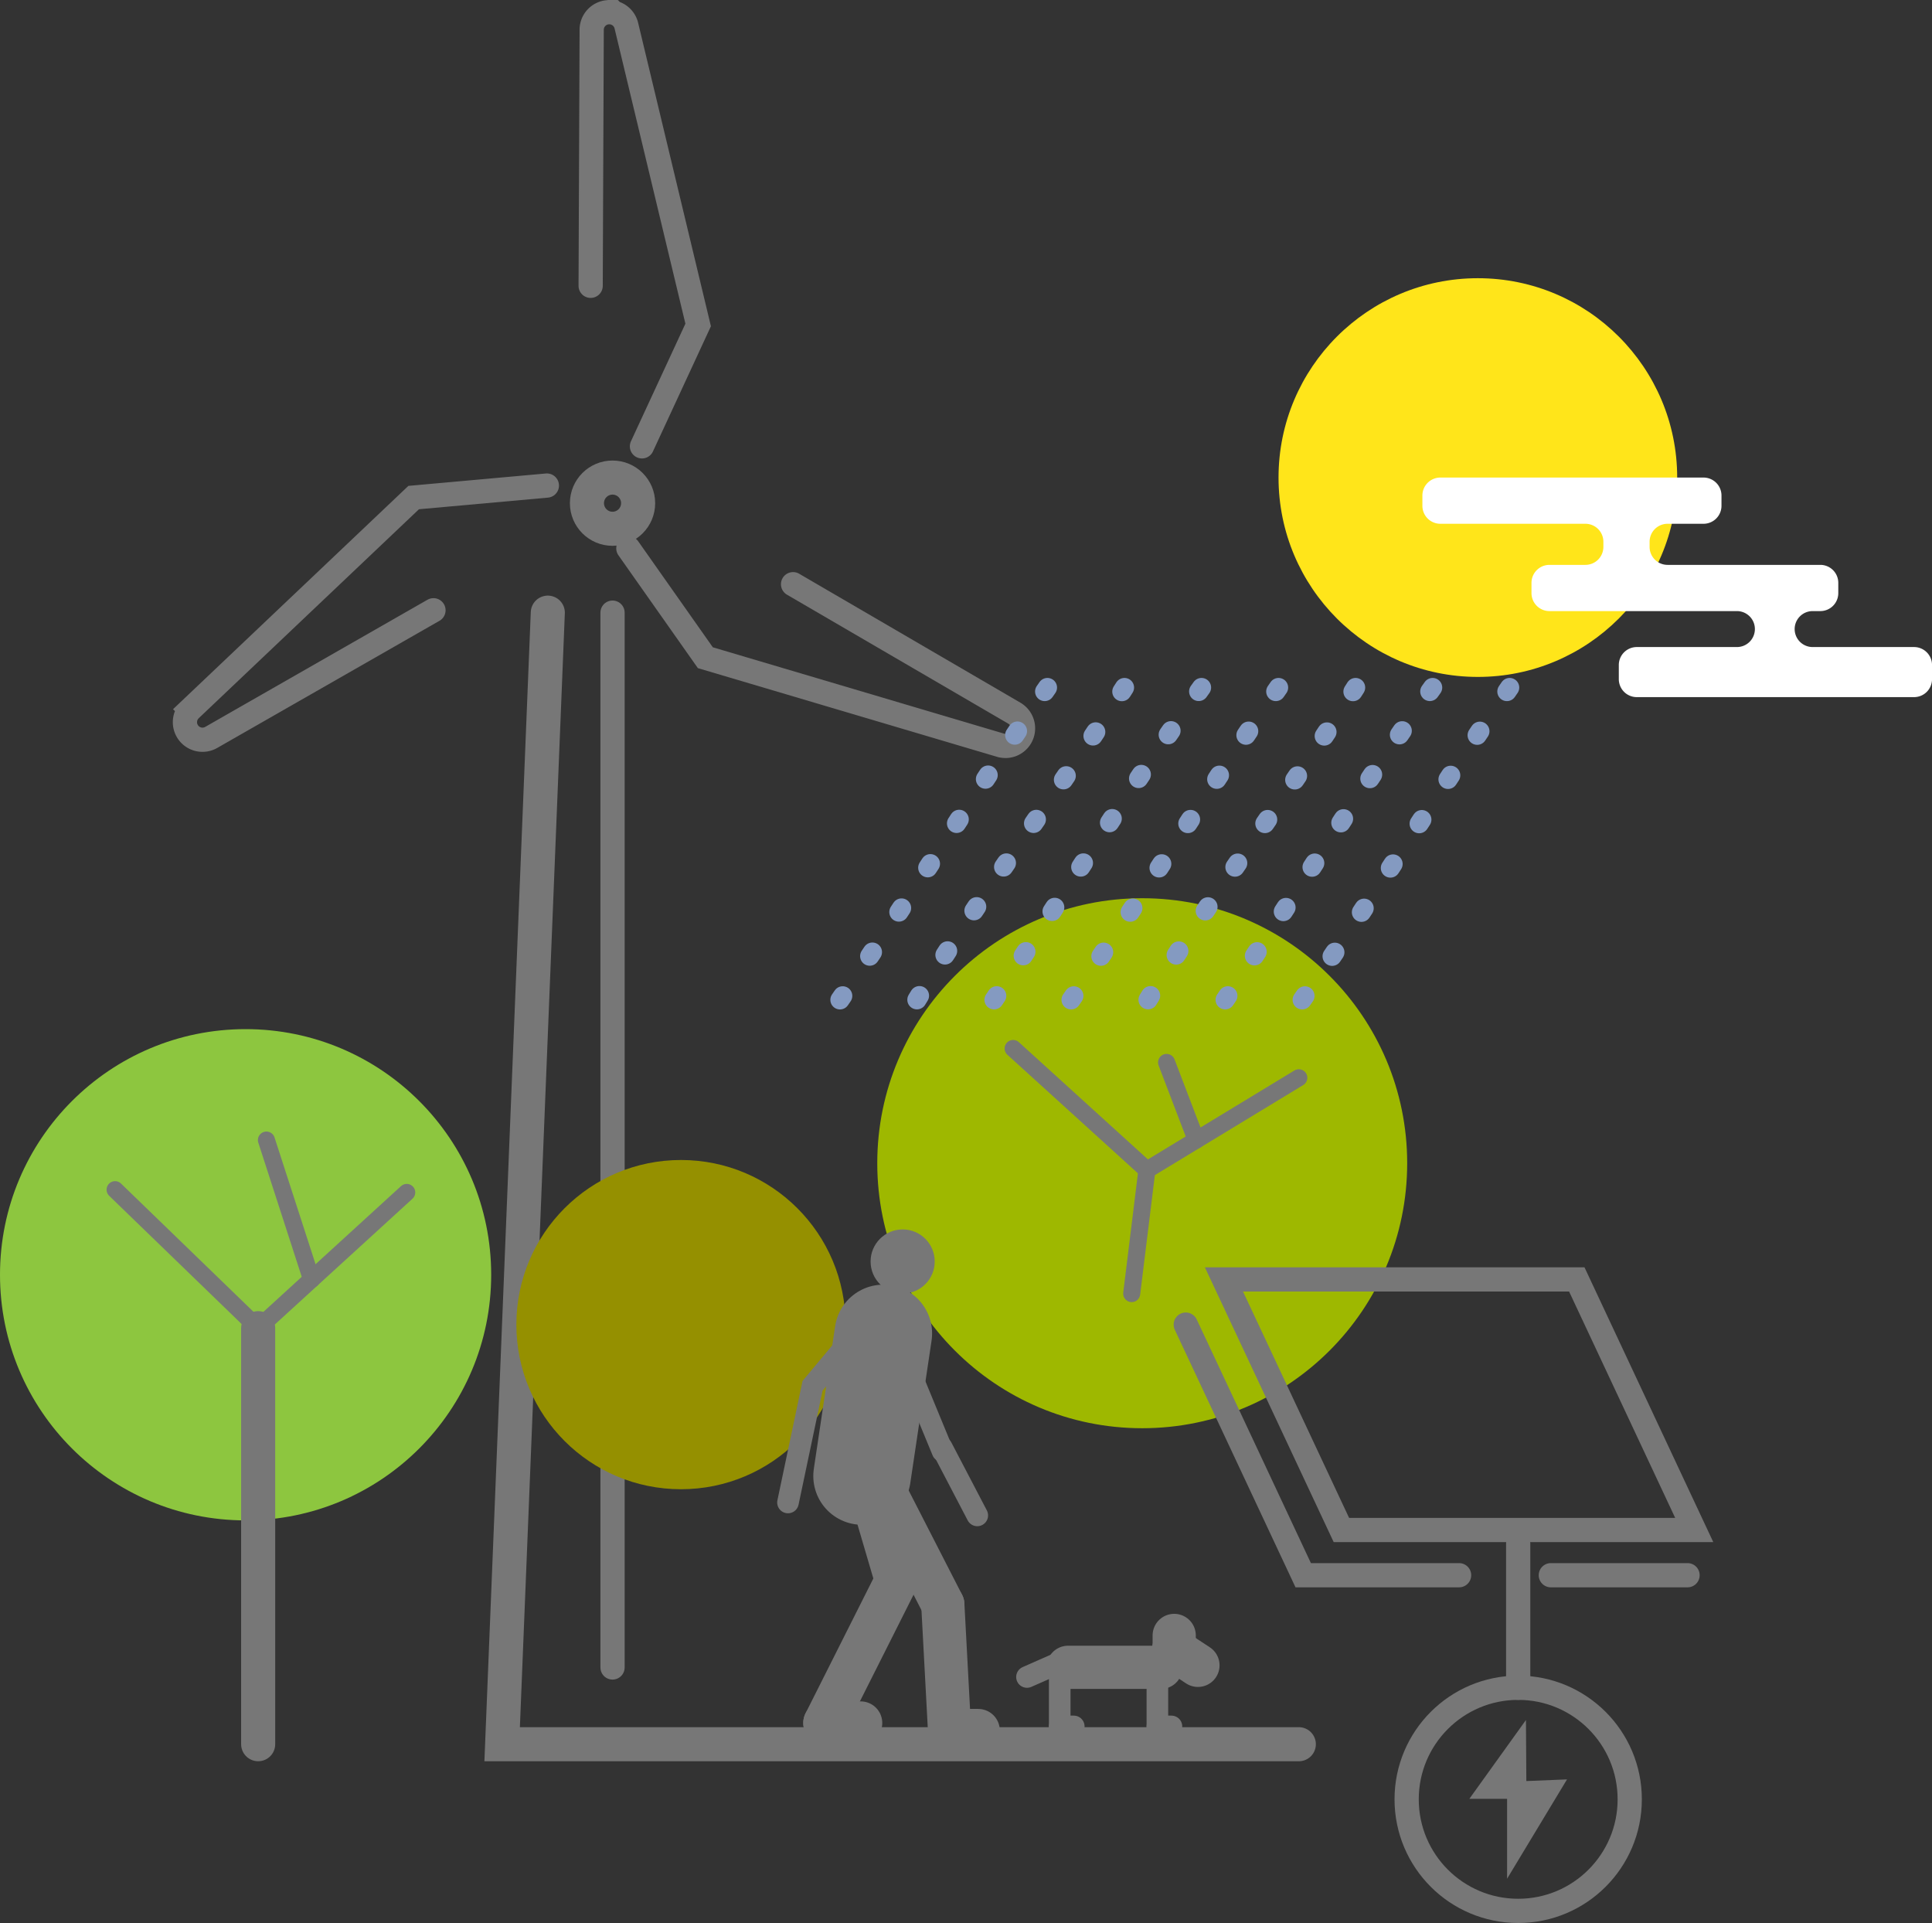 <svg xmlns="http://www.w3.org/2000/svg" width="200.986" height="200.021" viewBox="0 0 200.986 200.021"><rect x="0" y="0" width="200.986" height="200.021" fill="#333333" stroke="none"/><g transform="translate(-1068.389 -284.121)"><path d="M1142.543,368.371l-4.75,117.7h82.878" transform="translate(-17.166 -20.525)" fill="none" stroke="#777" stroke-linecap="round" stroke-miterlimit="10" stroke-width="3.545"/><circle cx="2.663" cy="2.663" r="2.663" transform="translate(1129.448 333.796)" fill="none" stroke="#777" stroke-linecap="round" stroke-miterlimit="10" stroke-width="3.545"/><path d="M1131.6,350.807l-13.856,1.249-23.226,22.036a1.829,1.829,0,0,0-.237,2.378h0a1.828,1.828,0,0,0,2.4.535l23.123-13.226" transform="translate(-6.321 -16.18)" fill="none" stroke="#777" stroke-linecap="round" stroke-miterlimit="10" stroke-width="2.52"/><path d="M1155.238,359.484l8.01,11.376,30.7,9.1a1.829,1.829,0,0,0,2.179-.984h0a1.829,1.829,0,0,0-.738-2.349l-23.016-13.412" transform="translate(-21.481 -18.327)" fill="none" stroke="#777" stroke-linecap="round" stroke-miterlimit="10" stroke-width="2.52"/><path d="M1155.365,330.547l5.846-12.624-7.47-31.132a1.829,1.829,0,0,0-1.942-1.395h0a1.829,1.829,0,0,0-1.665,1.814l-.107,26.638" transform="translate(-20.192 0)" fill="none" stroke="#777" stroke-linecap="round" stroke-miterlimit="10" stroke-width="2.52"/><line y2="109.717" transform="translate(1132.111 347.846)" fill="none" stroke="#777" stroke-linecap="round" stroke-miterlimit="10" stroke-width="2.52"/><circle cx="25.549" cy="25.549" r="25.549" transform="translate(1068.389 391.166)" fill="#8dc63f"/><circle cx="17.123" cy="17.123" r="17.123" transform="translate(1122.107 404.778)" fill="#959000"/><circle cx="27.564" cy="27.564" r="27.564" transform="translate(1159.651 377.55)" fill="#9eb800"/><line x1="2.215" y2="14.831" transform="translate(1158.068 422.818)" fill="none" stroke="#777" stroke-linecap="round" stroke-miterlimit="10" stroke-width="10.144"/><line x2="3.243" y2="11.033" transform="translate(1158.406 437.491)" fill="none" stroke="#777" stroke-linecap="round" stroke-miterlimit="10" stroke-width="4.495"/><line x1="7.45" y2="14.813" transform="translate(1154.199 448.525)" fill="none" stroke="#777" stroke-linecap="round" stroke-miterlimit="10" stroke-width="4.495"/><line x2="3.725" transform="translate(1154.199 463.337)" fill="none" stroke="#777" stroke-linecap="round" stroke-miterlimit="10" stroke-width="4.495"/><line x2="7.514" y2="14.665" transform="translate(1158.956 436.346)" fill="none" stroke="#777" stroke-linecap="round" stroke-miterlimit="10" stroke-width="4.495"/><line x2="0.701" y2="13.111" transform="translate(1166.47 451.012)" fill="none" stroke="#777" stroke-linecap="round" stroke-miterlimit="10" stroke-width="4.495"/><line x2="2.98" transform="translate(1167.171 464.123)" fill="none" stroke="#777" stroke-linecap="round" stroke-miterlimit="10" stroke-width="4.495"/><circle cx="3.336" cy="3.336" r="3.336" transform="translate(1158.956 412)" fill="#777"/><line x2="6.089" y2="14.765" transform="translate(1160.354 420.302)" fill="none" stroke="#777" stroke-linecap="round" stroke-miterlimit="10" stroke-width="2.247"/><line x2="3.692" y2="7.066" transform="translate(1166.363 434.68)" fill="none" stroke="#777" stroke-linecap="round" stroke-miterlimit="10" stroke-width="2.247"/><path d="M1184.862,467.255l-5.005,5.992-2.556,12.136" transform="translate(-26.938 -44.982)" fill="none" stroke="#777" stroke-linecap="round" stroke-miterlimit="10" stroke-width="2.247"/><path d="M1202.529,491.34" transform="translate(-33.178 -50.94)" fill="#9eb800"/><line x1="9.656" transform="translate(1179.503 457.548)" fill="none" stroke="#777" stroke-linecap="round" stroke-miterlimit="10" stroke-width="4.495"/><line x2="2.529" y2="1.665" transform="translate(1190.482 455.677)" fill="none" stroke="#777" stroke-linecap="round" stroke-miterlimit="10" stroke-width="4.495"/><path d="M1216.017,514.968" transform="translate(-36.514 -56.784)" fill="none" stroke="#777" stroke-linecap="round" stroke-miterlimit="10" stroke-width="2.247"/><path d="M1230.683,512.46" transform="translate(-40.142 -56.163)" fill="none" stroke="#777" stroke-linecap="round" stroke-miterlimit="10" stroke-width="2.247"/><line y1="1.23" transform="translate(1190.541 454.231)" fill="none" stroke="#777" stroke-linecap="round" stroke-miterlimit="10" stroke-width="4.495"/><line y2="5.98" transform="translate(1178.632 457.717)" fill="none" stroke="#777" stroke-linecap="round" stroke-miterlimit="10" stroke-width="2.247"/><line x2="1.462" transform="translate(1178.632 463.696)" fill="none" stroke="#777" stroke-linecap="round" stroke-miterlimit="10" stroke-width="2.247"/><line y2="5.98" transform="translate(1188.792 457.717)" fill="none" stroke="#777" stroke-linecap="round" stroke-miterlimit="10" stroke-width="2.247"/><line x2="1.462" transform="translate(1188.792 463.696)" fill="none" stroke="#777" stroke-linecap="round" stroke-miterlimit="10" stroke-width="2.247"/><line x1="3.797" y2="1.675" transform="translate(1175.226 456.879)" fill="none" stroke="#777" stroke-linecap="round" stroke-miterlimit="10" stroke-width="2.247"/><path d="M1206.027,378.722c-7.379,10.493-14.153,21.783-21.708,32.665" transform="translate(-28.674 -23.085)" fill="none" stroke="#849ac1" stroke-linecap="round" stroke-miterlimit="10" stroke-width="2" stroke-dasharray="0.5 5"/><path d="M1216.675,378.722c-7.114,11.246-14.641,21.03-21.708,32.665" transform="translate(-31.308 -23.085)" fill="none" stroke="#849ac1" stroke-linecap="round" stroke-miterlimit="10" stroke-width="2" stroke-dasharray="0.5 5"/><path d="M1227.322,378.722c-7.6,10.493-14.376,21.783-21.707,32.665" transform="translate(-33.941 -23.085)" fill="none" stroke="#849ac1" stroke-linecap="round" stroke-miterlimit="10" stroke-width="2" stroke-dasharray="0.5 5"/><path d="M1237.971,378.722c-7.337,10.493-14.111,21.783-21.708,32.665" transform="translate(-36.575 -23.085)" fill="none" stroke="#849ac1" stroke-linecap="round" stroke-miterlimit="10" stroke-width="2" stroke-dasharray="0.5 5"/><path d="M1248.618,378.722c-7.071,11.246-14.6,21.03-21.708,32.665" transform="translate(-39.208 -23.085)" fill="none" stroke="#849ac1" stroke-linecap="round" stroke-miterlimit="10" stroke-width="2" stroke-dasharray="0.5 5"/><path d="M1259.266,378.722c-7.559,10.493-14.333,21.783-21.707,32.665" transform="translate(-41.842 -23.085)" fill="none" stroke="#849ac1" stroke-linecap="round" stroke-miterlimit="10" stroke-width="2" stroke-dasharray="0.5 5"/><path d="M1269.913,378.722c-7.294,10.493-14.068,21.783-21.707,32.665" transform="translate(-44.476 -23.085)" fill="none" stroke="#849ac1" stroke-linecap="round" stroke-miterlimit="10" stroke-width="2" stroke-dasharray="0.5 5"/><path d="M1286.483,486.582h-36.706l-12.219-26.067h36.706Z" transform="translate(-41.842 -43.316)" fill="none" stroke="#777" stroke-linecap="round" stroke-miterlimit="10" stroke-width="2.52"/><path d="M1260.716,492.828H1244.5l-12.219-26.067" transform="translate(-40.538 -44.86)" fill="none" stroke="#777" stroke-linecap="round" stroke-miterlimit="10" stroke-width="2.52"/><circle cx="20.736" cy="20.736" r="20.736" transform="translate(1201.395 313.059)" fill="#ffe51a"/><line y2="15.014" transform="translate(1226.326 444.66)" fill="none" stroke="#777" stroke-linecap="round" stroke-miterlimit="10" stroke-width="2.52"/><line x2="14.223" transform="translate(1229.722 447.968)" fill="none" stroke="#777" stroke-linecap="round" stroke-miterlimit="10" stroke-width="2.52"/><path d="M1303.713,365.461h0a1.87,1.87,0,0,1,1.87-1.87h.8a1.869,1.869,0,0,0,1.869-1.87v-1.069a1.869,1.869,0,0,0-1.869-1.869h-15.891a1.87,1.87,0,0,1-1.87-1.87v-.534a1.87,1.87,0,0,1,1.87-1.87h3.739a1.87,1.87,0,0,0,1.87-1.87v-1.068a1.87,1.87,0,0,0-1.87-1.87h-27.375a1.869,1.869,0,0,0-1.869,1.87v1.068a1.869,1.869,0,0,0,1.869,1.87h15.089a1.87,1.87,0,0,1,1.87,1.87v.534a1.87,1.87,0,0,1-1.87,1.87h-3.739a1.87,1.87,0,0,0-1.87,1.869v1.069a1.87,1.87,0,0,0,1.87,1.87h19.5a1.869,1.869,0,0,1,1.87,1.87h0a1.87,1.87,0,0,1-1.87,1.87h-10.416a1.869,1.869,0,0,0-1.87,1.869v1.469a1.869,1.869,0,0,0,1.87,1.87h28.844a1.869,1.869,0,0,0,1.87-1.87V369.2a1.869,1.869,0,0,0-1.87-1.869h-10.549A1.87,1.87,0,0,1,1303.713,365.461Z" transform="translate(-48.626 -15.907)" fill="#fff"/><circle cx="11.604" cy="11.604" r="11.604" transform="translate(1214.722 459.674)" fill="none" stroke="#777" stroke-linecap="round" stroke-miterlimit="10" stroke-width="2.52"/><path d="M1277.366,521.4l-5.888,8.2h3.925v8.312l6.234-10.332-4.231.173Z" transform="translate(-50.232 -58.374)" fill="#777"/><line x2="14.884" y2="14.407" transform="translate(1080.362 407.865)" fill="none" stroke="#777" stroke-linecap="round" stroke-miterlimit="10" stroke-width="1.772"/><line y1="14.121" x2="15.456" transform="translate(1095.246 408.152)" fill="none" stroke="#777" stroke-linecap="round" stroke-miterlimit="10" stroke-width="1.772"/><line x2="4.693" y2="14.495" transform="translate(1096.105 402.705)" fill="none" stroke="#777" stroke-linecap="round" stroke-miterlimit="10" stroke-width="1.772"/><line y2="43.272" transform="translate(1095.246 422.272)" fill="none" stroke="#777" stroke-linecap="round" stroke-miterlimit="10" stroke-width="3.545"/><line x2="13.917" y2="12.639" transform="translate(1173.785 393.179)" fill="none" stroke="#777" stroke-linecap="round" stroke-miterlimit="10" stroke-width="1.772"/><line y1="9.592" x2="15.802" transform="translate(1187.702 396.226)" fill="none" stroke="#777" stroke-linecap="round" stroke-miterlimit="10" stroke-width="1.772"/><line x2="3.082" y2="8.075" transform="translate(1189.748 394.63)" fill="none" stroke="#777" stroke-linecap="round" stroke-miterlimit="10" stroke-width="1.772"/><line x1="1.582" y2="12.856" transform="translate(1186.12 405.818)" fill="none" stroke="#777" stroke-linecap="round" stroke-miterlimit="10" stroke-width="1.772"/></g></svg>